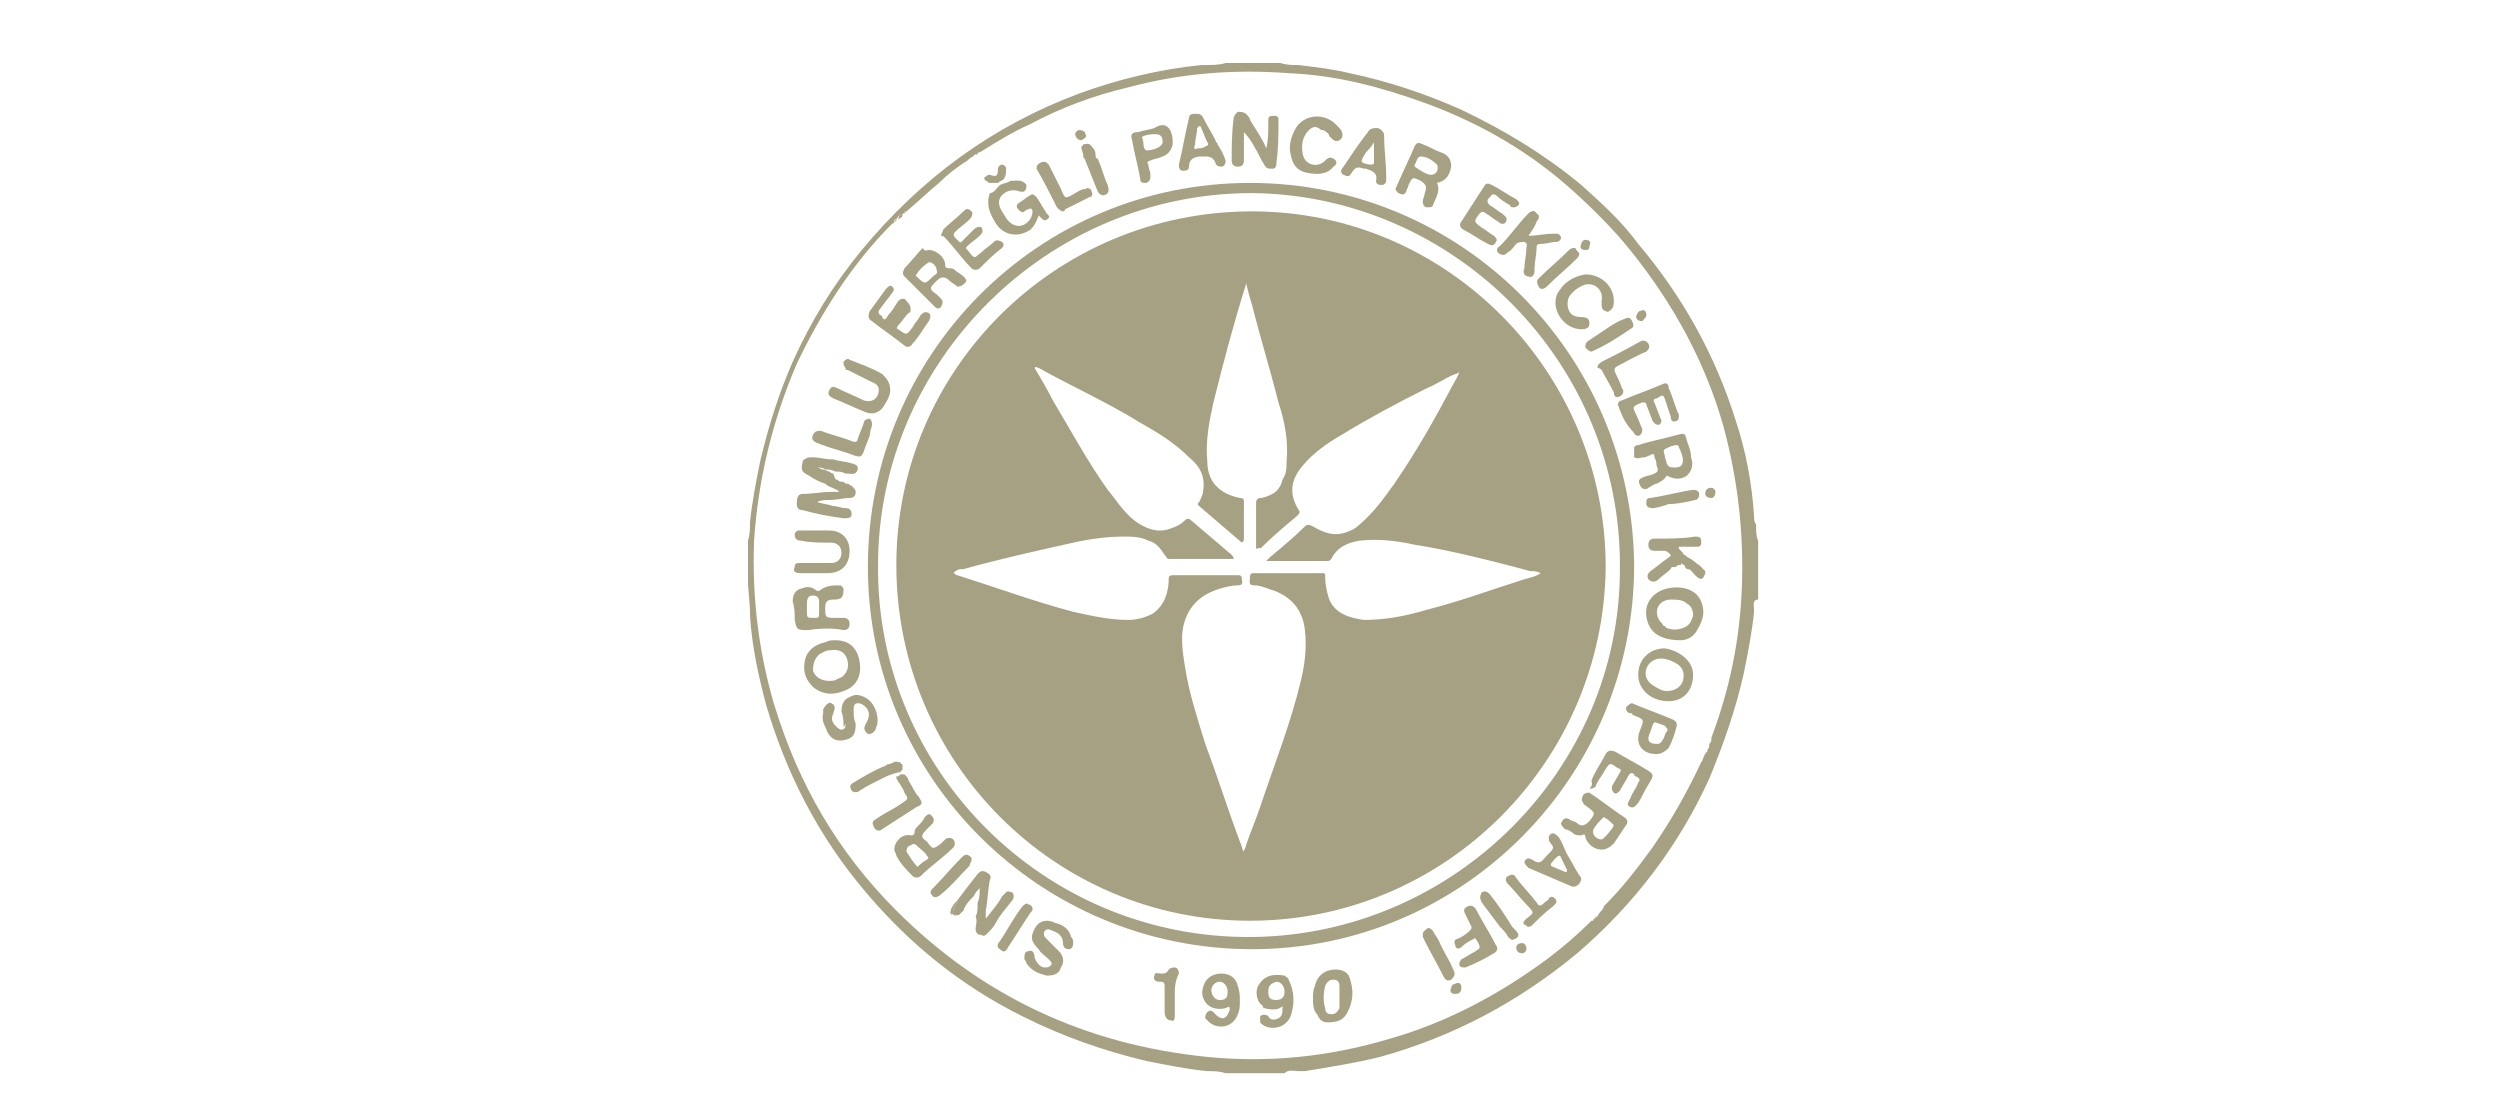 <?xml version="1.0" encoding="utf-8"?>
<!-- Generator: Adobe Illustrator 25.3.1, SVG Export Plug-In . SVG Version: 6.00 Build 0)  -->
<svg version="1.1" id="Layer_1" xmlns="http://www.w3.org/2000/svg" xmlns:xlink="http://www.w3.org/1999/xlink" x="0px" y="0px"
	 viewBox="0 0 123 55" style="enable-background:new 0 0 123 55;" xml:space="preserve">
<style type="text/css">
	.st0{fill:#A6A182;}
</style>
<g>
	<path class="st0" d="M86.3,30.1c-0.1,1-0.3,2-0.5,3c-0.4,1.8-1,3.5-1.7,5.2c-1.5,3.3-3.7,6.2-6.5,8.6c-2.9,2.4-6.1,4.1-9.7,5.1
		c-1.2,0.3-2.5,0.5-3.7,0.7c-0.1,0-0.2,0-0.3,0c-0.2,0-0.5-0.1-0.7,0.1c-1,0-1.9,0-2.9,0c-0.3-0.1-0.6-0.1-0.9-0.1
		c-1-0.1-2-0.3-3-0.5c-2.1-0.5-4.1-1.2-6.1-2.2c-3-1.5-5.5-3.5-7.7-6.1c-2.3-2.7-3.9-5.8-4.9-9.2c-0.4-1.5-0.7-2.9-0.8-4.4v-0.1
		c0-0.6-0.1-1.1-0.1-1.7s0-1.3,0-1.9c0.1-0.3,0.1-0.6,0.1-0.9c0.1-1,0.3-2,0.5-3c0.4-1.7,0.9-3.3,1.6-4.9c0.9-2,2-3.8,3.4-5.5
		c2.9-3.5,6.4-6.1,10.7-7.7c1.9-0.7,4-1.2,6-1.4c0.1,0,0.2,0,0.2,0c0.3,0,0.7,0,1-0.1c0.9,0,1.8,0,2.7,0c0.3,0.1,0.6,0.1,0.9,0.1
		c0.8,0.1,1.7,0.2,2.5,0.4c1.9,0.4,3.7,1,5.5,1.8c2.1,1,4.1,2.2,5.9,3.7c1,0.9,2,1.8,2.8,2.9c2.2,2.6,3.8,5.5,4.8,8.7
		c0.5,1.5,0.8,3.1,0.9,4.7c0,0.1,0,0.3,0.1,0.4c0,0.3,0,0.6,0.1,0.8c0,1,0,1.9,0,2.9C86.2,29.5,86.3,29.8,86.3,30.1z M44.1,10.8
		c-0.1,0-0.1,0-0.1,0.1c0,0,0,0.1-0.1,0.1c-2,2-3.5,4.4-4.7,6.9c-1.2,2.8-1.9,5.7-2.1,8.7c-0.1,2.7,0.2,5.4,1,8.1
		c1.2,3.9,3.1,7.2,6,10.1c4.2,4.2,9.3,6.6,15.3,7.2c3,0.3,6,0,9-0.9c2.8-0.8,5.4-2.2,7.7-3.9c0.8-0.6,1.5-1.2,2.2-1.9
		c0.1,0,0.1,0,0.1-0.1l0,0c0.1,0,0.1,0,0.1-0.1l0,0c0.1,0,0.2,0,0.2-0.2c0.1-0.1,0.2-0.2,0.2-0.3c0.9-0.9,1.6-1.8,2.4-2.9
		c0.9-1.3,1.7-2.7,2.4-4.2c0.1-0.1,0.1-0.3,0.2-0.4l0,0c0,0,0-0.1,0.1-0.1c0,0,0,0,0-0.1c0.1-0.1,0.1-0.2,0.1-0.3l0,0
		c0.1-0.1,0.1-0.2,0.1-0.2v-0.1c0.9-2.4,1.4-4.8,1.5-7.4c0.1-2.7-0.2-5.3-0.9-7.9c-0.9-3.2-2.5-6.1-4.6-8.7c-0.8-1-1.8-2-2.8-2.9
		c-2.1-1.9-4.5-3.3-7.2-4.3c-2.2-0.8-4.4-1.4-6.8-1.5c-2.7-0.2-5.3,0-7.9,0.7c-1.7,0.4-3.3,1-4.8,1.8C49.8,6.5,49,7,48.2,7.5
		c-0.1,0-0.1,0-0.1,0.1c0,0,0,0-0.1,0c0,0-0.1,0-0.1,0.1l0,0c-0.1,0-0.2,0.1-0.3,0.2c-0.5,0.3-1,0.7-1.4,1.1c-0.5,0.4-1,0.9-1.6,1.4
		c-0.1,0-0.1,0-0.1,0.1l0,0c-0.1,0-0.1,0-0.1,0.1l0,0C44.3,10.5,44.2,10.6,44.1,10.8L44.1,10.8C44.2,10.7,44.1,10.8,44.1,10.8
		L44.1,10.8z"/>
	<path class="st0" d="M78.6,45.1c0-0.1,0.1-0.2,0.2-0.2C78.8,45.1,78.7,45.1,78.6,45.1z"/>
	<path class="st0" d="M44.4,10.6c0,0.1-0.1,0.1-0.2,0.2C44.2,10.6,44.3,10.5,44.4,10.6z"/>
	<path class="st0" d="M44.6,10.4l-0.1,0.1C44.5,10.4,44.6,10.4,44.6,10.4z"/>
	<path class="st0" d="M44.5,10.5L44.5,10.5C44.4,10.5,44.5,10.5,44.5,10.5z"/>
	<path class="st0" d="M44.2,10.7C44.2,10.8,44.2,10.8,44.2,10.7C44.1,10.8,44.2,10.7,44.2,10.7z"/>
	<path class="st0" d="M78.5,45.2C78.5,45.2,78.5,45.1,78.5,45.2C78.6,45.2,78.6,45.2,78.5,45.2z"/>
	<path class="st0" d="M44.1,10.8c0,0.1,0,0.1-0.1,0.1C44,10.9,44.1,10.8,44.1,10.8z"/>
	<path class="st0" d="M78.4,45.3C78.4,45.3,78.5,45.2,78.4,45.3C78.5,45.3,78.4,45.3,78.4,45.3z"/>
	<path class="st0" d="M80.4,27.8c0,10.4-8.4,18.9-18.8,18.9s-18.9-8.4-18.9-18.8C42.7,17.4,51.1,9,61.5,9S80.3,17.4,80.4,27.8z
		 M43.2,27.8c-0.1,10.1,8.2,18.4,18.4,18.3C71.5,46,79.7,37.9,79.7,28c0.1-10.2-8.2-18.4-18.1-18.5C51.5,9.5,43.2,17.8,43.2,27.8z"
		/>
	<path class="st0" d="M41.2,23.6C41.2,23.7,41.2,23.7,41.2,23.6c0.1,0.1,0.1,0.1,0.2,0.1h0.1c0.1,0.1,0.1,0.1,0.2,0.1
		c0.1,0,0.1,0.1,0.2,0.1c0.1,0.1,0.2,0.2,0.2,0.3c0,0.2-0.1,0.3-0.3,0.3c-0.3,0-0.6,0.1-1,0.1c-0.2,0-0.4,0-0.6,0.1
		c0.3,0.1,0.5,0.1,0.8,0.2c0.2,0,0.4,0.1,0.6,0.1c0.2,0,0.3,0.1,0.3,0.3c0,0.2-0.2,0.2-0.4,0.2c-0.7-0.1-1.3-0.2-2-0.4
		c-0.2,0-0.3-0.1-0.3-0.3c0-0.4,0.1-0.5,0.3-0.5c0.5,0,0.9-0.1,1.4-0.1c0.1,0,0.2,0,0.4,0c-0.2-0.2-0.5-0.2-0.7-0.4
		c-0.3-0.1-0.5-0.2-0.8-0.4c-0.4-0.2-0.4-0.3-0.3-0.7c0,0,0-0.1,0.1-0.1c0.1-0.1,0.2-0.1,0.4-0.1c0.3,0,0.6,0.1,0.9,0.1H41
		c0.3,0.1,0.6,0.1,0.9,0.2c0.1,0,0.3,0.1,0.3,0.2l0,0v0.1l0,0c-0.1,0.3-0.3,0.2-0.5,0.2h-0.1c-0.2-0.1-0.3-0.1-0.5-0.1l0,0l0,0
		c-0.2-0.1-0.3-0.1-0.5-0.1C40.5,23,40.3,23,40.2,23c0.1,0,0.2,0.1,0.3,0.1s0.2,0.1,0.3,0.1l0,0c0,0,0.1,0.1,0.2,0.1l0,0
		C41.1,23.6,41.1,23.6,41.2,23.6z"/>
	<path class="st0" d="M62.3,7.3c0.1-0.4,0.1-0.8,0.1-1.2c0-0.1,0-0.2,0-0.2c0-0.2,0.1-0.2,0.3-0.2s0.2,0.1,0.2,0.2
		c0,0.7,0,1.4-0.1,2.1c0,0.1,0,0.3-0.2,0.3s-0.3,0-0.4-0.2c-0.2-0.3-0.3-0.6-0.5-0.9c-0.1-0.2-0.3-0.5-0.5-0.7c0,0.2,0,0.3,0,0.5
		c0,0.3,0,0.6,0,0.9c0,0.2-0.1,0.3-0.3,0.3s-0.3-0.1-0.3-0.3c0-0.7,0-1.4,0.1-2.1c0-0.1,0.1-0.2,0.2-0.3c0.1,0,0.3,0,0.4,0.1
		c0.1,0.1,0.2,0.2,0.2,0.3C61.8,6.4,62.1,6.8,62.3,7.3z"/>
	<path class="st0" d="M49.1,9.2l0.1-0.1C49.4,9,49.6,9,49.7,8.9l0,0c0.3,0,0.6-0.1,0.8,0.2c0,0.3-0.1,0.4-0.4,0.3
		c-0.3-0.1-0.6,0-0.8,0.2s-0.2,0.5,0,0.8s0.3,0.6,0.7,0.7c0.4,0.1,0.8-0.3,0.8-0.7c0-0.1-0.1-0.2-0.2-0.1c-0.1,0-0.2,0.1-0.2,0.1
		c-0.1,0.1-0.2,0-0.3-0.1s-0.1-0.2,0-0.3c0.2-0.1,0.4-0.3,0.6-0.4c0.1-0.1,0.2,0,0.3,0.1c0.2,0.3,0.3,0.5,0.5,0.8
		c0.1,0.1,0.2,0.2,0,0.3c-0.1,0.1-0.2,0-0.3-0.1c0,0,0,0-0.1-0.1c-0.1,0.3-0.2,0.5-0.4,0.7c-0.6,0.4-1.3,0.3-1.7-0.3
		c-0.3-0.5-0.5-0.9-0.3-1.5C48.9,9.5,49,9.3,49.1,9.2z"/>
	<path class="st0" d="M45.7,12.3c0.4,0,0.8,0.4,0.8,0.7c0,0.1,0,0.2,0.2,0.2c0.1,0,0.2,0,0.3,0.1s0.3,0.2,0.4,0.3
		c0.1,0.1,0.2,0.2,0.1,0.3c-0.1,0.1-0.2,0.2-0.4,0.2c-0.1-0.1-0.3-0.2-0.4-0.3c-0.2-0.2-0.4-0.2-0.6,0c-0.4,0.4-0.4,0.4,0,0.7
		c0.1,0.1,0.1,0.1,0.2,0.2c0.1,0.1,0.1,0.2,0,0.4c-0.1,0.1-0.2,0.1-0.3,0c-0.5-0.5-1-1-1.5-1.5c-0.1-0.1-0.1-0.2,0-0.4
		c0.3-0.3,0.6-0.7,0.9-1C45.5,12.4,45.6,12.3,45.7,12.3z M45.7,12.9C45.6,12.9,45.6,12.9,45.7,12.9c-0.3,0.2-0.5,0.4-0.6,0.6
		c-0.1,0.1,0,0.1,0,0.1c0.4,0.4,0.4,0.4,0.8,0c0.1-0.1,0.2-0.1,0.2-0.2C46.1,13.1,45.9,12.9,45.7,12.9z"/>
	<path class="st0" d="M70.7,9c0.2,0.4-0.1,0.8-0.2,1.1c0,0.1-0.2,0.1-0.3,0.1c-0.1,0-0.2-0.1-0.2-0.3c0-0.1,0.1-0.3,0.1-0.4
		c0.1-0.3,0.1-0.4-0.2-0.6c-0.4-0.2-0.4-0.2-0.6,0.2c0,0.1-0.1,0.2-0.1,0.3c-0.1,0.2-0.2,0.2-0.4,0.1c-0.1-0.1-0.2-0.2-0.1-0.3
		c0.3-0.7,0.6-1.3,0.9-2C69.7,7,69.8,7,70,7.1c0.3,0.1,0.6,0.3,0.9,0.4s0.5,0.3,0.5,0.7C71.3,8.7,71.1,8.9,70.7,9z M70.4,8.6
		c0.3,0,0.4-0.3,0.3-0.5c-0.2-0.2-0.5-0.4-0.8-0.4c-0.2,0-0.2,0.3-0.3,0.4l0,0c0,0.1,0,0.1,0,0.1C69.9,8.4,70.2,8.6,70.4,8.6z"/>
	<path class="st0" d="M44,41.8c0-0.4,0.4-0.8,0.8-0.7c0.1,0,0.2,0,0.2-0.2c0-0.1,0.1-0.2,0.2-0.3c0.1-0.1,0.2-0.2,0.3-0.4
		c0.1-0.1,0.2-0.2,0.3-0.1c0.1,0.1,0.2,0.2,0.1,0.4c-0.1,0.1-0.2,0.2-0.3,0.3c-0.3,0.3-0.3,0.4,0,0.6c0.3,0.4,0.3,0.4,0.7,0.1
		c0.1-0.1,0.1-0.1,0.2-0.2c0.1-0.1,0.3-0.1,0.4,0c0.1,0.1,0.1,0.3,0,0.4c-0.5,0.5-1.1,0.9-1.6,1.4c-0.1,0.1-0.3,0.1-0.4,0
		c-0.3-0.3-0.6-0.6-0.8-1C44.1,42,44,41.9,44,41.8z M44.6,41.9L44.6,41.9c0.2,0.3,0.3,0.5,0.5,0.7c0,0.1,0.1,0,0.1,0
		c0.1-0.1,0.2-0.2,0.4-0.3c0.1-0.1,0.1-0.1,0-0.2c-0.1-0.2-0.3-0.3-0.5-0.5c-0.1-0.1-0.2-0.1-0.3,0C44.7,41.6,44.6,41.7,44.6,41.9z"
		/>
	<path class="st0" d="M78.8,41.8c-0.4,0-0.7-0.3-0.8-0.6c0-0.1,0-0.2-0.2-0.1c-0.1,0-0.3,0-0.4-0.1s-0.3-0.2-0.4-0.2
		c-0.1-0.1-0.2-0.2-0.2-0.3c0.1-0.2,0.2-0.3,0.4-0.2c0.1,0.1,0.3,0.1,0.4,0.2c0.2,0.2,0.4,0.1,0.6-0.1c0.3-0.4,0.3-0.4-0.1-0.7
		c-0.1-0.1-0.2-0.1-0.2-0.2c-0.1-0.1-0.1-0.2,0-0.4C78,39,78.1,39,78.2,39c0.6,0.4,1.1,0.8,1.7,1.2c0.2,0.1,0.2,0.3,0.1,0.4
		c-0.2,0.3-0.4,0.6-0.6,0.9C79.2,41.7,79,41.8,78.8,41.8z M78.9,40.2L78.9,40.2c-0.2,0.2-0.4,0.4-0.5,0.6c-0.1,0.2,0.1,0.5,0.4,0.5
		c0.1,0,0.6-0.6,0.6-0.7l0,0C79.2,40.4,79.1,40.3,78.9,40.2z"/>
	<path class="st0" d="M41.1,31.5c0.7,0,1.1,0.4,1.2,1.1c0.1,0.7-0.2,1.2-0.8,1.4c-0.5,0.2-1,0.2-1.5-0.2c-0.4-0.4-0.5-0.8-0.4-1.3
		s0.5-0.8,1-0.9C40.8,31.5,40.9,31.5,41.1,31.5z M40.8,33.5c0.1,0,0.3,0,0.4-0.1c0.4-0.1,0.6-0.5,0.5-0.9s-0.4-0.6-0.9-0.5
		c-0.2,0-0.3,0.1-0.5,0.2C40.1,32.4,40,32.6,40,33C40.1,33.3,40.4,33.5,40.8,33.5z"/>
	<path class="st0" d="M39.8,31c-0.6,0-0.6,0-0.7-0.5c0-0.3,0-0.6-0.1-0.9c0-0.3,0.1-0.5,0.3-0.6c0.3-0.1,0.5-0.2,0.8,0
		c0.1,0.1,0.2,0.1,0.3,0c0.3-0.2,0.6-0.2,0.9-0.2c0.1,0,0.2,0.1,0.2,0.2s0,0.3-0.1,0.4s-0.3,0.1-0.4,0.1c-0.3,0-0.4,0.1-0.4,0.4
		c0,0.5,0,0.5,0.6,0.5c0.1,0,0.2,0,0.3,0c0.2,0,0.3,0.1,0.3,0.3c0,0.2-0.1,0.3-0.3,0.3C41,30.9,40.4,30.9,39.8,31z M40.3,30
		c0-0.1,0-0.2,0-0.4c0-0.2-0.1-0.3-0.3-0.3s-0.3,0.1-0.3,0.4c0,0.1,0,0.3,0,0.4c0,0.3,0,0.3,0.4,0.3C40.3,30.4,40.3,30.4,40.3,30z"
		/>
	<path class="st0" d="M47.1,44.3c0.3-0.4,0.6-0.8,1-1.3c0.1-0.1,0.2-0.2,0.4-0.1c0.2,0.1,0.3,0.2,0.2,0.4c-0.1,0.5-0.1,1-0.2,1.5
		c0,0.1,0,0.2,0,0.4c0.3-0.4,0.6-0.7,0.8-1.1c0.1-0.1,0.1-0.1,0.2-0.2c0.1-0.1,0.2,0,0.3,0c0.1,0.1,0.1,0.3,0,0.4
		c-0.3,0.4-0.6,0.7-0.8,1.1c-0.1,0.2-0.3,0.4-0.4,0.5c-0.1,0.1-0.2,0.2-0.3,0.1c-0.2,0-0.3-0.1-0.3-0.3s0.1-0.4,0-0.6
		c0.1-0.2,0.1-0.4,0.1-0.6v-0.1c0.1-0.2,0.1-0.4,0.1-0.7c-0.1,0.1-0.2,0.2-0.3,0.4c-0.2,0.2-0.4,0.4-0.5,0.7
		c-0.1,0.1-0.1,0.1-0.2,0.2c-0.1,0.1-0.2-0.1-0.4,0l0,0c0-0.1,0.1-0.1,0.1-0.2C46.9,44.6,47.1,44.5,47.1,44.3z"/>
	<path class="st0" d="M83.3,33.2c0,0.8-0.5,1.3-1.2,1.3c-0.9,0-1.5-0.6-1.5-1.3c0-0.8,0.6-1.3,1.3-1.3C82.6,32,83.3,32.5,83.3,33.2z
		 M82,34c0.4,0,0.7-0.2,0.8-0.5c0.1-0.4,0-0.7-0.4-0.9c-0.2-0.1-0.4-0.2-0.7-0.2c-0.3,0-0.6,0.2-0.7,0.5s0,0.6,0.3,0.8
		C81.6,33.9,81.8,34,82,34z"/>
	<path class="st0" d="M82.7,31.5c-0.9,0-1.4-0.3-1.6-0.8c-0.4-1,0.3-1.8,1.4-1.8c0.5,0,1,0.2,1.2,0.7s0.1,0.9-0.2,1.4
		C83.3,31.4,82.9,31.5,82.7,31.5z M81.7,30.6L81.7,30.6C81.7,30.7,81.7,30.7,81.7,30.6L81.7,30.6C81.7,30.7,81.7,30.7,81.7,30.6
		l0.1,0.1c0,0.1,0.1,0.1,0.1,0.1l0,0l0.1,0.1c0.3,0.1,0.5,0.1,0.8,0s0.4-0.3,0.5-0.6c0-0.3-0.1-0.5-0.3-0.6
		c-0.2-0.2-0.5-0.2-0.8-0.2C81.6,29.5,81.3,30.1,81.7,30.6C81.6,30.6,81.6,30.6,81.7,30.6z"/>
	<path class="st0" d="M80.4,22L80.4,22c0.1-0.1,0.1-0.1,0.2-0.1c0.6-0.2,1.2-0.3,1.9-0.5c0.4-0.1,0.4-0.1,0.5,0.3
		c0.1,0.3,0.2,0.5,0.2,0.8c0.1,0.3,0.1,0.6-0.2,0.9c-0.3,0.2-0.6,0.2-1,0c-0.1,0.2-0.3,0.3-0.5,0.4c-0.1,0-0.2,0.1-0.4,0.2
		c-0.1,0.1-0.3,0.1-0.4-0.1s-0.1-0.3,0.1-0.4s0.4-0.1,0.6-0.2s0.2-0.2,0.1-0.4l0,0c0-0.1,0-0.2-0.1-0.4l0,0c0-0.2-0.1-0.2-0.2-0.1
		l0,0l0,0c-0.1,0-0.2,0.1-0.3,0.1c-0.2,0-0.3,0.1-0.5,0l0,0C80.4,22.3,80.4,22.1,80.4,22z M82.8,22.6c0-0.1-0.1-0.4-0.2-0.6
		c0,0,0-0.1-0.1-0.1c-0.2,0-0.4,0.1-0.6,0.2c-0.1,0.1,0,0.2,0,0.3c0,0.1,0.1,0.3,0.1,0.4c0.1,0.2,0.2,0.2,0.4,0.2
		C82.7,23,82.8,22.9,82.8,22.6z"/>
	<path class="st0" d="M51.5,48c-0.4-0.1-0.7-0.2-1-0.6c0-0.1-0.1-0.2-0.1-0.2c0-0.2,0-0.4,0.2-0.4c0.2-0.1,0.3,0.1,0.3,0.3
		c0.1,0.3,0.3,0.5,0.5,0.5c0.1,0,0.2,0,0.3-0.1s0-0.2-0.1-0.3c-0.2-0.2-0.4-0.3-0.5-0.5c-0.4-0.4-0.4-0.6-0.2-1s0.6-0.5,1-0.3
		c0.4,0.1,0.7,0.3,0.8,0.7c0.1,0.1,0.1,0.2,0.1,0.3c0,0.2-0.1,0.3-0.2,0.3c-0.2,0-0.3-0.1-0.3-0.3c0-0.3-0.2-0.5-0.5-0.6
		c-0.2-0.1-0.3-0.1-0.4,0c-0.1,0.2,0,0.3,0.1,0.4c0.2,0.2,0.4,0.4,0.6,0.6c0.2,0.2,0.3,0.5,0.1,0.8C52.1,47.9,51.9,48,51.5,48z"/>
	<path class="st0" d="M41.5,35.7c0-0.2,0-0.4-0.1-0.7c0-0.3,0.1-0.6,0.4-0.7c0.3-0.2,0.6-0.1,0.9,0.1c0.4,0.3,0.6,1,0.4,1.4
		c0,0.1-0.1,0.2-0.1,0.2c-0.1,0.1-0.3,0.2-0.4,0c-0.1-0.1-0.1-0.2,0-0.4c0.2-0.3,0.2-0.6,0-0.8c-0.1-0.1-0.2-0.2-0.4-0.2
		S42,34.8,42,34.9c0,0.3,0,0.5,0.1,0.7c0,0.5-0.1,0.7-0.5,0.8s-0.7,0-0.9-0.4c-0.1-0.3-0.3-0.5-0.2-0.9c0-0.1,0-0.1,0-0.2
		c0.1-0.2,0.3-0.4,0.4-0.3c0.2,0.1,0.2,0.2,0.1,0.5c-0.1,0.2-0.1,0.4,0.1,0.6c0.1,0.1,0.2,0.2,0.3,0.2c0.2,0,0.2-0.2,0.2-0.3
		C41.5,35.8,41.5,35.8,41.5,35.7z"/>
	<path class="st0" d="M46.3,11.6c0-0.1,0.1-0.2,0.1-0.3c0.3-0.3,0.7-0.6,1-0.9c0.1-0.1,0.2-0.2,0.4,0c0.1,0.1,0,0.3-0.1,0.4
		c-0.2,0.2-0.5,0.4-0.7,0.6c-0.1,0.1-0.1,0.2,0,0.3c0.3,0.3,0.2,0.3,0.5,0c0.1-0.1,0.3-0.3,0.4-0.4c0.1-0.1,0.3-0.2,0.4-0.1
		c0.1,0.2,0,0.3-0.1,0.4c-0.2,0.2-0.4,0.3-0.6,0.5c-0.1,0.1-0.1,0.1,0,0.2c0.4,0.5,0.3,0.4,0.7,0.1c0.2-0.2,0.4-0.3,0.6-0.5
		c0.1-0.1,0.2-0.1,0.4,0c0.1,0.1,0.1,0.2,0,0.3c-0.4,0.3-0.7,0.6-1.1,1c-0.1,0.1-0.3,0.1-0.4,0c-0.5-0.5-0.9-1.1-1.4-1.6
		C46.4,11.7,46.4,11.6,46.3,11.6z"/>
	<path class="st0" d="M74.5,10.2c-0.1,0-0.2,0-0.2-0.1c-0.2-0.1-0.5-0.3-0.7-0.5c-0.2-0.1-0.2,0-0.3,0.1c-0.1,0.1-0.2,0.2,0,0.4
		c0.2,0.1,0.4,0.3,0.6,0.4c0.1,0.1,0.3,0.2,0.2,0.4c-0.1,0.2-0.3,0.1-0.4,0c-0.2-0.1-0.4-0.3-0.6-0.4c-0.1-0.1-0.2-0.1-0.3,0
		c-0.3,0.4-0.3,0.4,0.1,0.7c0.2,0.1,0.4,0.3,0.6,0.4c0.1,0.1,0.2,0.2,0.1,0.3c-0.1,0.2-0.2,0.2-0.4,0.1c-0.4-0.2-0.8-0.5-1.2-0.7
		c-0.2-0.1-0.2-0.3-0.1-0.4c0.4-0.6,0.7-1.1,1.1-1.7C73.1,9,73.2,9,73.4,9.1c0.4,0.2,0.8,0.5,1.2,0.7c0.1,0.1,0.2,0.2,0.1,0.3
		C74.7,10.1,74.6,10.2,74.5,10.2z"/>
	<path class="st0" d="M78.3,38.4L78.3,38.4c0.2-0.5,0.5-0.9,0.7-1.3c0.1-0.2,0.3-0.2,0.5-0.1c0.5,0.3,0.9,0.5,1.4,0.8
		s0.5,0.3,0.2,0.8c-0.2,0.3-0.3,0.6-0.5,0.9c-0.1,0.1-0.2,0.3-0.4,0.2c-0.2-0.1-0.1-0.2,0-0.4c0.1-0.3,0.3-0.5,0.4-0.8
		c0.1-0.1,0.1-0.2-0.1-0.3c-0.1,0-0.1-0.1-0.1-0.1c-0.1-0.1-0.2-0.1-0.3,0.1c-0.1,0.2-0.3,0.5-0.4,0.7c-0.1,0.1-0.2,0.2-0.3,0.1
		c-0.1-0.1-0.1-0.2-0.1-0.3c0.1-0.2,0.3-0.5,0.4-0.7c0.1-0.1,0-0.2-0.1-0.2c-0.4-0.3-0.4-0.3-0.7,0.2c-0.1,0.2-0.3,0.4-0.4,0.7
		c-0.1,0.1-0.2,0.1-0.3,0.1C78.4,38.6,78.3,38.5,78.3,38.4z"/>
	<path class="st0" d="M44.8,15.2c0,0.1,0,0.2-0.1,0.2c-0.2,0.2-0.3,0.4-0.5,0.6c-0.1,0.1-0.1,0.2,0,0.2c0.4,0.3,0.4,0.3,0.7-0.1
		c0.1-0.2,0.3-0.4,0.4-0.6c0.1-0.1,0.2-0.2,0.4-0.1c0.1,0.1,0.1,0.2,0,0.4c-0.3,0.4-0.5,0.8-0.8,1.1c-0.1,0.2-0.3,0.2-0.4,0.1
		c-0.5-0.4-1.1-0.8-1.6-1.2c-0.2-0.1-0.2-0.3-0.1-0.5c0.3-0.4,0.5-0.7,0.8-1.1c0.1-0.1,0.2-0.2,0.3-0.1c0.1,0.1,0.1,0.2,0,0.3
		c-0.2,0.3-0.4,0.5-0.6,0.8c-0.1,0.1-0.1,0.2,0,0.3c0,0,0.1,0,0.1,0.1c0.1,0.2,0.2,0.1,0.3-0.1c0.2-0.2,0.3-0.4,0.5-0.7
		c0.1-0.1,0.2-0.1,0.3-0.1C44.8,15,44.8,15.1,44.8,15.2z"/>
	<path class="st0" d="M79.6,19.9c0-0.1,0.1-0.2,0.2-0.2c0.7-0.3,1.3-0.5,2-0.8c0.2-0.1,0.3,0,0.3,0.2c0.2,0.4,0.3,0.9,0.5,1.3
		c0,0.1,0,0.3-0.1,0.3c-0.2,0.1-0.3,0-0.3-0.2c-0.1-0.3-0.2-0.6-0.3-0.9c-0.1-0.3-0.3,0-0.4,0s-0.2,0.1-0.1,0.2
		c0.1,0.3,0.2,0.5,0.3,0.8c0.1,0.1,0,0.3-0.1,0.3c-0.2,0-0.2-0.1-0.3-0.2c-0.1-0.3-0.2-0.5-0.3-0.8c0-0.1-0.1-0.1-0.2-0.1
		c-0.5,0.2-0.5,0.2-0.3,0.6c0.1,0.2,0.2,0.5,0.3,0.7c0,0.1,0,0.2-0.1,0.3c-0.1,0.1-0.3,0-0.3-0.1C80,20.9,79.8,20.5,79.6,19.9
		C79.6,20,79.6,19.9,79.6,19.9z"/>
	<path class="st0" d="M75.2,11.6c0.4,0,0.8-0.1,1.2-0.1c0.1,0,0.2,0,0.2,0c0.1,0,0.2,0.1,0.2,0.2c0,0.1-0.1,0.2-0.2,0.2
		c-0.3,0-0.5,0.1-0.8,0.1c-0.2,0-0.2,0.1-0.2,0.2c0,0.3-0.1,0.7-0.1,1v0.1c0,0.2-0.1,0.4-0.3,0.3c-0.2,0-0.3-0.2-0.2-0.4
		c0-0.3,0.1-0.7,0.1-1c0-0.1,0.1-0.2-0.1-0.3c-0.1,0-0.3,0-0.4,0.1s-0.2,0.3-0.4,0.4c-0.1,0.1-0.2,0.2-0.4,0.1
		c-0.2-0.1-0.2-0.3,0-0.4c0.5-0.5,0.9-1.1,1.4-1.6c0.1-0.1,0.3-0.2,0.4,0c0.2,0.1,0.1,0.3,0,0.4C75.5,11.2,75.4,11.3,75.2,11.6
		C75.2,11.5,75.2,11.6,75.2,11.6z"/>
	<path class="st0" d="M39.9,26.1c0.4,0,0.6,0,0.9,0c0.6,0,1,0.4,1,1c0,0.7-0.4,1.1-1.1,1.1c-0.4,0-0.9,0-1.3,0
		c-0.3,0-0.4-0.1-0.3-0.3c0-0.2,0.1-0.2,0.3-0.2c0.4,0,0.7,0,1.1,0c0.1,0,0.3,0,0.4,0c0.3,0,0.5-0.2,0.5-0.5s-0.2-0.5-0.5-0.5
		c-0.5,0-1,0-1.5-0.1c-0.2,0-0.3-0.1-0.3-0.3c0-0.1,0.1-0.2,0.2-0.2C39.5,26.1,39.7,26.1,39.9,26.1z"/>
	<path class="st0" d="M43.8,19.2c0,0.3-0.2,0.6-0.4,0.9c-0.3,0.3-0.6,0.3-1,0.1c-0.5-0.2-0.9-0.4-1.4-0.6c-0.2-0.1-0.3-0.2-0.2-0.4
		c0.1-0.2,0.2-0.2,0.4-0.1c0.4,0.2,0.9,0.4,1.3,0.6c0.3,0.1,0.6,0,0.7-0.3c0.1-0.3,0-0.5-0.3-0.6c-0.4-0.2-0.8-0.4-1.2-0.6
		c-0.1,0-0.1,0-0.1-0.1c-0.1-0.1-0.1-0.2-0.1-0.3c0.1-0.1,0.2-0.2,0.3-0.1c0.5,0.2,1.1,0.4,1.6,0.7C43.6,18.6,43.8,18.8,43.8,19.2z"
		/>
	<path class="st0" d="M83.6,27.8L83.6,27.8c0.1,0.1,0.2,0.2,0.3,0.3l0,0l0,0l0,0v0.1c-0.1,0.3-0.2,0.4-0.5,0.1
		C83.2,28.1,83.2,28,83,28c0,0,0,0-0.1-0.1c0-0.1,0-0.1-0.1-0.1l0,0c0-0.1-0.1-0.1-0.1,0c0,0,0,0-0.1,0s-0.1,0.1-0.2,0.1
		c0,0,0,0-0.1,0l0,0c0,0-0.1,0-0.1,0.1c-0.2,0.2-0.4,0.3-0.6,0.5c-0.1,0.1-0.3,0.2-0.5,0c-0.1-0.2,0-0.3,0.1-0.4
		c0.3-0.2,0.5-0.4,0.8-0.6c0.1-0.1,0.2-0.1,0.2-0.2c-0.1-0.1-0.2-0.2-0.3-0.2c-0.2,0-0.4,0-0.5,0c-0.2,0-0.3-0.1-0.3-0.3
		c0-0.2,0.1-0.3,0.3-0.3c0.7,0,1.4,0,2-0.1c0.1,0,0.3,0,0.3,0.2s0,0.3-0.2,0.3c-0.3,0-0.6,0-0.9,0c0,0,0,0,0,0.1l0.1,0.1l0.1,0.1
		c0,0.1,0.1,0.1,0.1,0.1l0,0c0,0,0,0,0.1,0.1l0,0C83.4,27.6,83.4,27.7,83.6,27.8z"/>
	<path class="st0" d="M79.4,14.8c0,0.1,0,0.3-0.1,0.4c-0.1,0.1-0.2,0.2-0.3,0.1c-0.1,0-0.2-0.1-0.2-0.3c0-0.1,0-0.1,0-0.2
		c0.1-0.5-0.3-0.9-0.8-0.8c-0.3,0.1-0.6,0.3-0.8,0.6c-0.1,0.2-0.1,0.5,0,0.7s0.3,0.3,0.6,0.3c0.3,0,0.4,0.1,0.4,0.3
		s-0.1,0.3-0.4,0.3c-0.8,0-1.5-0.9-1.2-1.7c0.3-0.6,0.8-0.9,1.4-1C78.8,13.5,79.4,14.1,79.4,14.8z"/>
	<path class="st0" d="M64.4,6.4c-0.3,0.3-0.4,0.7-0.3,1.2s0.7,0.7,1.1,0.3c0.1-0.1,0.2-0.2,0.4-0.1c0.2,0.1,0.2,0.3,0,0.4
		c-0.3,0.4-0.8,0.4-1.3,0.3c-0.5-0.1-0.7-0.4-0.8-0.9c-0.1-0.4,0-0.8,0.2-1.2c0.4-0.8,1.5-0.9,2.1-0.2c0,0,0,0,0.1,0.1
		c0.2,0.2,0.2,0.5,0,0.6s-0.3,0-0.5-0.2c0-0.1-0.1-0.2-0.3-0.3l0,0c0,0,0,0-0.1,0l0,0C64.8,6.2,64.6,6.2,64.4,6.4z"/>
	<path class="st0" d="M77.8,43.2c0,0.3-0.3,0.5-0.5,0.4c-0.7-0.3-1.4-0.6-2.1-0.9c-0.1-0.1-0.2-0.2-0.2-0.3c0.1-0.2,0.2-0.2,0.4-0.1
		c0.4,0.3,0.5,0,0.7-0.2l0.1-0.1c0.2-0.2,0.3-0.3,0.1-0.5c-0.1-0.1-0.1-0.2-0.1-0.3s0.1-0.2,0.2-0.2s0.2,0.1,0.3,0.2
		c0.2,0.3,0.3,0.7,0.5,1S77.5,42.8,77.8,43.2C77.8,43,77.8,43.1,77.8,43.2z M76.7,42.1L76.7,42.1c-0.2,0.1-0.3,0.3-0.4,0.4v0.1
		c0.2,0.1,0.5,0.2,0.7,0.3c0.1,0,0.1,0,0.1-0.1c-0.1-0.2-0.2-0.4-0.3-0.6C76.8,42.2,76.8,42.1,76.7,42.1z"/>
	<path class="st0" d="M68.2,8.7c0,0,0,0.1,0,0.2c0,0.1-0.1,0.2-0.2,0.2s-0.3,0-0.3-0.2l0,0c0.1-0.4-0.2-0.5-0.5-0.6h-0.1
		c-0.3-0.1-0.4-0.1-0.6,0.2c-0.1,0.2-0.2,0.2-0.4,0.1c-0.2-0.1-0.1-0.3,0-0.4c0.4-0.6,0.8-1.2,1.2-1.7c0.1-0.2,0.3-0.2,0.5-0.2
		c0.2,0.1,0.3,0.2,0.3,0.4C68.1,7.4,68.2,8,68.2,8.7z M67.6,7c-0.1,0.2-0.3,0.4-0.4,0.5C66.9,8,66.9,8,67.4,8.1c0.1,0,0.2,0,0.2-0.1
		C67.6,7.6,67.6,7.3,67.6,7z"/>
	<path class="st0" d="M60.3,7.9c0,0.2-0.1,0.3-0.2,0.3c-0.2,0-0.3-0.1-0.3-0.2c-0.1-0.2-0.2-0.3-0.5-0.3c-0.1,0-0.1,0-0.2,0
		c-0.3,0-0.6,0.1-0.6,0.5c0,0.2-0.2,0.2-0.3,0.2C58,8.4,58,8.2,58,8.1c0.2-0.8,0.3-1.5,0.5-2.3c0-0.2,0.2-0.2,0.3-0.2
		c0.2,0,0.3,0,0.4,0.2c0.2,0.4,0.4,0.7,0.6,1.1c0,0.1,0.1,0.1,0.1,0.2C60.1,7.4,60.2,7.6,60.3,7.9z M58.9,7.3c0.1,0,0.3,0,0.4-0.1
		c0.1,0,0.2-0.1,0.1-0.2c-0.1-0.2-0.2-0.5-0.3-0.7c0,0,0-0.1-0.1-0.1l-0.1,0.1c0,0.3-0.1,0.5-0.1,0.8C58.7,7.3,58.8,7.4,58.9,7.3z"
		/>
	<path class="st0" d="M81.5,37.1c-0.7,0-1.1-0.5-0.8-1.2c0.2-0.5,0.2-0.5-0.3-0.7c0,0-0.1,0-0.1-0.1c-0.3,0-0.3-0.2-0.3-0.3
		c0.1-0.1,0.2-0.2,0.3-0.2c0.7,0.3,1.3,0.5,2,0.8c0.2,0.1,0.2,0.2,0.2,0.3c-0.1,0.4-0.2,0.7-0.4,1.1C81.9,37,81.7,37.1,81.5,37.1z
		 M81.5,36.6c0.1,0,0.2,0,0.3-0.2c0.1-0.1,0.1-0.3,0.2-0.4c0.1-0.1,0-0.2-0.1-0.3c-0.6-0.2-0.5-0.3-0.7,0.3
		C81,36.4,81.1,36.6,81.5,36.6z"/>
	<path class="st0" d="M57.7,7c0,0.3-0.2,0.6-0.5,0.7c-0.2,0.1-0.4,0.1-0.6,0.2c-0.1,0-0.2,0.1-0.1,0.2c0,0.2,0.1,0.3,0.1,0.5
		s0,0.3-0.2,0.4c-0.2,0-0.3,0-0.3-0.2c-0.1-0.6-0.3-1.3-0.4-1.9c-0.1-0.3,0-0.4,0.3-0.4c0.3-0.1,0.5-0.1,0.8-0.2
		C57.4,5.9,57.7,6.4,57.7,7z M57.2,7c0-0.3-0.1-0.4-0.4-0.4c-0.3,0-0.7,0.1-0.6,0.2c0.1,0.2,0,0.5,0.2,0.6C56.8,7.4,57.2,7.2,57.2,7
		z"/>
	<path class="st0" d="M61,49.2c0,0.3,0,0.5-0.1,0.7c-0.2,0.6-0.9,0.8-1.4,0.4c-0.1-0.1-0.1-0.1-0.2-0.2c0-0.1,0-0.2,0.1-0.3
		s0.2-0.1,0.3,0l0.1,0.1c0.1,0.1,0.2,0.2,0.4,0.2c0.2-0.1,0.2-0.2,0.3-0.4c0-0.2,0-0.2-0.2-0.1c-0.4,0.1-0.8,0-1-0.3s-0.2-0.6,0-1
		c0.2-0.3,0.5-0.4,0.8-0.4c0.4,0,0.7,0.2,0.8,0.6C61,48.8,61,49,61,49.2z M60.4,48.8c0-0.3-0.2-0.5-0.4-0.5s-0.4,0.2-0.4,0.4
		c0,0.3,0.2,0.5,0.4,0.5C60.3,49.2,60.4,49.1,60.4,48.8z"/>
	<path class="st0" d="M62.2,49.6L62.2,49.6C62.1,49.6,62.1,49.5,62.2,49.6L62.2,49.6c-0.1-0.1-0.1-0.2-0.2-0.2l0,0
		c0-0.1-0.1-0.1-0.1-0.2l0,0c-0.1-0.2-0.1-0.5,0-0.7l0,0c0.3-0.5,0.7-0.6,1.3-0.5l0,0c0.1,0.1,0.2,0.1,0.2,0.2
		c0.3,0.6,0.3,1.2,0.1,1.8c-0.3,0.7-1.2,0.7-1.5,0.3c0-0.1,0-0.2,0-0.3l0,0c0.1-0.1,0.3-0.1,0.4,0c0.1,0.2,0.3,0.2,0.5,0.1
		c0.2-0.1,0.2-0.3,0.2-0.6C62.9,49.7,62.6,49.7,62.2,49.6C62.3,49.6,62.3,49.6,62.2,49.6C62.3,49.6,62.3,49.6,62.2,49.6z M62.4,48.8
		c0,0.3,0.1,0.4,0.4,0.4c0.3,0,0.4-0.2,0.4-0.4c0-0.3-0.2-0.5-0.4-0.5C62.5,48.4,62.4,48.5,62.4,48.8z"/>
	<path class="st0" d="M64.6,49.1c0-0.2,0-0.4,0.1-0.6c0.1-0.5,0.5-0.8,1-0.8c0.3,0,0.6,0.1,0.7,0.4c0.2,0.6,0.2,1.1-0.1,1.7
		c-0.2,0.4-0.5,0.5-1,0.5c-0.3,0-0.4-0.2-0.5-0.4C64.6,49.7,64.6,49.4,64.6,49.1z M65.9,49c0-0.2,0-0.4,0-0.5c0-0.2-0.1-0.3-0.3-0.3
		c-0.2,0-0.3,0.1-0.4,0.3c-0.1,0.4-0.1,0.8,0,1.1c0,0.2,0.1,0.3,0.3,0.3c0.2,0,0.3-0.1,0.4-0.3C65.9,49.4,65.9,49.1,65.9,49z"/>
	<path class="st0" d="M72.1,47.6c-0.2,0-0.2,0-0.3-0.1c0-0.1,0-0.2,0.1-0.3c0.2-0.1,0.5-0.3,0.7-0.4c0.1-0.1,0.2-0.1,0.2-0.2
		c0-0.1-0.1-0.3-0.2-0.4c0-0.1-0.1,0-0.1,0c-0.2,0.1-0.4,0.2-0.6,0.4c-0.1,0.1-0.3,0.1-0.3-0.1c-0.1-0.2,0-0.3,0.1-0.3
		c0.2-0.1,0.4-0.2,0.6-0.4c0.1-0.1,0.1-0.1,0.1-0.2c-0.1-0.2-0.2-0.4-0.3-0.6c-0.1-0.2-0.1-0.3,0.1-0.4c0.2-0.1,0.3,0,0.4,0.1
		c0.3,0.6,0.7,1.2,1,1.8c0.1,0.1,0.1,0.3-0.1,0.4C73,47.2,72.6,47.4,72.1,47.6C72.2,47.6,72.1,47.6,72.1,47.6z"/>
	<path class="st0" d="M75.2,45.6c-0.1,0-0.1-0.1-0.2-0.1c-0.1-0.1,0-0.2,0-0.2l0.1-0.1c0.1-0.1,0.3-0.2,0.3-0.3s-0.2-0.3-0.3-0.4
		c-0.3-0.3-0.6-0.7-0.9-1c-0.1-0.1-0.2-0.3,0-0.4c0.2-0.1,0.3-0.1,0.4,0.1c0.3,0.4,0.7,0.8,1,1.2c0.1,0.2,0.2,0.2,0.4,0
		c0.1-0.1,0.2-0.1,0.2-0.2c0.1-0.1,0.2-0.1,0.3,0c0.1,0.1,0.1,0.2,0,0.3l-0.1,0.1c-0.4,0.3-0.7,0.6-1.1,1
		C75.4,45.5,75.3,45.6,75.2,45.6z"/>
	<path class="st0" d="M52.3,10.4c-0.1,0-0.2-0.1-0.3-0.2c-0.3-0.6-0.6-1.2-1-1.9c0-0.1,0-0.2,0.2-0.3c0.2-0.1,0.3,0,0.4,0.1
		c0.2,0.4,0.4,0.8,0.6,1.2c0.2,0.5,0.2,0.5,0.7,0.2c0.2-0.1,0.3-0.2,0.5-0.2c0.1-0.1,0.3,0,0.3,0.1c0.1,0.2,0,0.3-0.1,0.3
		c-0.4,0.2-0.8,0.4-1.2,0.6C52.4,10.4,52.3,10.4,52.3,10.4z"/>
	<path class="st0" d="M42.9,20.9c0,0.1-0.1,0.3-0.1,0.5c-0.1,0.3-0.2,0.5-0.3,0.8s-0.2,0.3-0.5,0.2c-0.5-0.2-1-0.3-1.5-0.5
		c-0.1,0-0.2-0.1-0.3-0.1c-0.2-0.1-0.3-0.2-0.2-0.4c0.1-0.2,0.2-0.2,0.4-0.2c0.5,0.2,1,0.3,1.5,0.5c0.2,0.1,0.3,0,0.3-0.1
		c0.1-0.3,0.2-0.5,0.3-0.8c0-0.1,0.1-0.2,0.3-0.2C42.9,20.7,42.9,20.8,42.9,20.9z"/>
	<path class="st0" d="M78.6,18.1c0-0.2,0.1-0.2,0.2-0.3c0.6-0.3,1.2-0.6,1.9-1c0.2-0.1,0.3,0,0.4,0.1c0.1,0.2,0,0.3-0.1,0.4
		c-0.5,0.2-1,0.5-1.4,0.7c-0.2,0.1-0.2,0.2-0.1,0.4c0.1,0.2,0.2,0.4,0.3,0.7c0.1,0.1,0.1,0.3-0.1,0.4s-0.3,0-0.3-0.2
		c-0.2-0.4-0.4-0.7-0.6-1.1C78.7,18.1,78.6,18.1,78.6,18.1z"/>
	<path class="st0" d="M44.3,38.1L44.3,38.1c0.1,0,0.1,0,0.2,0l0,0c0.1,0.1,0.2,0.2,0.2,0.3c0.2,0.3,0.3,0.6,0.5,0.8
		c0.2,0.3,0.2,0.4-0.1,0.5c-0.6,0.4-1.1,0.7-1.7,1.1c-0.1,0.1-0.3,0.1-0.4-0.1c-0.1-0.2-0.1-0.3,0.1-0.4c0.4-0.3,0.9-0.5,1.3-0.8
		c0.3-0.2,0.3-0.2,0.1-0.5c-0.1-0.3-0.3-0.5-0.4-0.7v-0.1C44.2,38.2,44.2,38.2,44.3,38.1z"/>
	<path class="st0" d="M57.8,49c0,0.3,0,0.6,0,0.9c0,0.2,0,0.4-0.2,0.3c-0.2,0-0.3-0.2-0.3-0.4c0-0.4,0-0.8,0-1.2
		c0-0.2,0-0.3-0.2-0.3H57c-0.1,0-0.3-0.1-0.2-0.3c0-0.2,0.2-0.1,0.3-0.1c0.2,0,0.3,0,0.4-0.2c0.1-0.1,0.2-0.1,0.3-0.1
		s0.2,0.1,0.2,0.3C57.8,48.3,57.8,48.6,57.8,49L57.8,49z"/>
	<path class="st0" d="M47.8,42.3c0,0.1-0.1,0.2-0.1,0.3c-0.5,0.5-0.9,1-1.4,1.4c-0.1,0.1-0.3,0.2-0.4,0.1c-0.2-0.2-0.1-0.3,0-0.4
		c0.5-0.5,0.9-1,1.4-1.5c0.2-0.2,0.3-0.2,0.5,0C47.8,42.3,47.8,42.3,47.8,42.3z"/>
	<path class="st0" d="M77.7,12.5c0,0.1-0.1,0.2-0.1,0.2c-0.5,0.5-1,0.9-1.5,1.4c-0.1,0.1-0.3,0.2-0.4,0s-0.1-0.3,0-0.4
		c0.5-0.5,1-0.9,1.5-1.4c0.1-0.1,0.2-0.1,0.3-0.1C77.6,12.4,77.7,12.4,77.7,12.5z"/>
	<path class="st0" d="M81.3,25c-0.2,0-0.3-0.1-0.3-0.2c0-0.2,0-0.3,0.2-0.3c0.7-0.1,1.4-0.3,2.1-0.4c0.2,0,0.3,0.1,0.3,0.2
		c0,0.2-0.1,0.3-0.2,0.3c-0.4,0.1-0.9,0.2-1.3,0.2C81.8,24.9,81.5,25,81.3,25z"/>
	<path class="st0" d="M74.7,46c0,0.1-0.1,0.2-0.2,0.2c-0.1,0.1-0.2,0-0.3-0.1c-0.1-0.2-0.2-0.3-0.4-0.5c-0.3-0.4-0.6-0.8-0.9-1.2
		c-0.1-0.2-0.1-0.3,0-0.5c0.2-0.1,0.3,0,0.4,0.1c0.4,0.5,0.8,1.1,1.1,1.6C74.6,45.8,74.7,45.9,74.7,46z"/>
	<path class="st0" d="M78.3,17.3c-0.1,0-0.2-0.1-0.3-0.2c0-0.1,0-0.2,0.1-0.3c0.3-0.2,0.6-0.4,0.9-0.6c0.3-0.2,0.6-0.4,0.9-0.5
		c0.2-0.1,0.3-0.1,0.4,0.1c0.1,0.2,0.1,0.3-0.1,0.4C79.6,16.6,79,17,78.3,17.3L78.3,17.3z"/>
	<path class="st0" d="M50.8,44.7c0,0.1,0,0.1-0.1,0.2c-0.4,0.6-0.7,1.1-1.1,1.7c-0.1,0.2-0.2,0.3-0.4,0.1c-0.2-0.1-0.1-0.3,0-0.4
		c0.4-0.6,0.7-1.2,1.1-1.7c0.1-0.1,0.2-0.2,0.3-0.1C50.7,44.5,50.8,44.6,50.8,44.7z"/>
	<path class="st0" d="M70,46c0-0.2,0.1-0.2,0.2-0.3s0.2,0,0.3,0.1c0.1,0.2,0.2,0.3,0.3,0.5c0.2,0.5,0.5,0.9,0.7,1.4
		c0.1,0.2,0.1,0.3-0.1,0.5c-0.2,0.1-0.3,0-0.4-0.2c-0.3-0.6-0.6-1.1-0.9-1.7C70,46.1,70,46.1,70,46z"/>
	<path class="st0" d="M53.9,7.6L53.9,7.6c0,0.1,0,0.2,0.1,0.2c0.2,0.4,0.3,0.9,0.5,1.3c0,0.1,0.1,0.2,0,0.4
		c-0.2,0.2-0.4,0.1-0.5-0.1c-0.2-0.5-0.4-1-0.6-1.5c0-0.1-0.1-0.1-0.1-0.2c0-0.2-0.1-0.3-0.1-0.5l0,0c0,0,0.1,0,0.1-0.1l0,0
		c0.1,0,0.3-0.1,0.4,0.1l0,0C53.8,7.3,53.9,7.4,53.9,7.6z"/>
	<path class="st0" d="M43.4,38.3c-0.4,0.2-0.8,0.4-1.1,0.6c-0.1,0.1-0.3,0.1-0.4,0c-0.1-0.2-0.1-0.3,0.1-0.4c0.5-0.3,1-0.6,1.5-0.8
		c0.1,0,0.1-0.1,0.2-0.1c0.2,0,0.3-0.2,0.5-0.1l0,0l0,0c0,0,0,0,0.1,0l0,0c0,0,0,0.1,0.1,0.1l0,0c0,0.1,0,0.2,0,0.3l0,0
		c0,0-0.1,0-0.1,0.1l0,0c0,0,0,0-0.1,0l0,0C43.8,38.1,43.6,38.2,43.4,38.3z"/>
	<path class="st0" d="M48.7,9c-0.1,0-0.1-0.1-0.2-0.1c-0.1-0.1-0.1-0.2,0-0.2c0.1-0.1,0.1-0.1,0.2-0.1c0.3,0.1,0.4,0.1,0.4-0.3
		c0-0.1,0.1-0.2,0.2-0.2c0.1,0,0.2,0.1,0.2,0.2c0,0.2,0,0.3-0.1,0.5c-0.1,0.1-0.2,0.1-0.3,0.2l0,0C49,9,48.8,9,48.7,9z"/>
	<path class="st0" d="M53.2,6.9c-0.2,0-0.3-0.2-0.3-0.3c0-0.1,0.1-0.2,0.2-0.2c0.2,0,0.3,0.1,0.3,0.2C53.5,6.7,53.4,6.8,53.2,6.9z"
		/>
	<path class="st0" d="M81,15.5c0,0.1-0.1,0.2-0.2,0.3c-0.2,0-0.3-0.1-0.3-0.2c0-0.1,0.1-0.3,0.2-0.3C80.9,15.2,81,15.3,81,15.5z"/>
	<path class="st0" d="M74.9,46.9c-0.2,0-0.3-0.1-0.3-0.3c0-0.1,0.1-0.2,0.3-0.2c0.1,0,0.2,0.1,0.2,0.3C75.1,46.8,75,46.9,74.9,46.9z
		"/>
	<path class="st0" d="M71.9,48.6c0,0.2-0.1,0.3-0.3,0.3c-0.2,0-0.3-0.1-0.2-0.3c0-0.1,0.1-0.2,0.2-0.2
		C71.8,48.3,71.9,48.4,71.9,48.6z"/>
	<path class="st0" d="M84.4,24.2c0,0.2-0.1,0.3-0.2,0.3c-0.2,0-0.3-0.1-0.3-0.2c0-0.2,0.1-0.3,0.3-0.3C84.3,24,84.4,24.1,84.4,24.2z
		"/>
	<path class="st0" d="M78,11.8c0.2,0,0.3,0.1,0.2,0.3c0,0.2-0.1,0.2-0.2,0.2c-0.2,0-0.3-0.1-0.2-0.3C77.8,11.9,77.9,11.8,78,11.8z"
		/>
	<path class="st0" d="M47.1,44.3c0,0.2-0.2,0.3-0.2,0.5c0,0.1-0.1,0.1-0.1,0.2c-0.1-0.1,0-0.2,0-0.3C46.9,44.5,47,44.4,47.1,44.3z"
		/>
	<path class="st0" d="M46.8,44.9c0.1,0,0.2,0.2,0.4,0C47,45.1,47,45.1,46.8,44.9z"/>
	<path class="st0" d="M44,38C44,38,44.1,37.9,44,38C44.1,37.9,44,38,44,38z"/>
	<path class="st0" d="M83.9,28.1L83.9,28.1L83.9,28.1z"/>
	<path class="st0" d="M62.2,49.6C62.3,49.6,62.3,49.6,62.2,49.6C62.3,49.6,62.3,49.6,62.2,49.6z"/>
	<path class="st0" d="M81.7,30.6C81.7,30.7,81.7,30.7,81.7,30.6C81.7,30.7,81.7,30.7,81.7,30.6z"/>
	<path class="st0" d="M61.5,45.3c-9.6,0-17.4-7.8-17.4-17.5c0-9.6,7.8-17.4,17.5-17.4c9.6,0,17.4,7.9,17.4,17.5
		C78.9,37.5,71.1,45.3,61.5,45.3z M63.1,23.6L63.1,23.6L63.1,23.6c0.2-0.3,0.2-0.6,0.2-0.9c0.1-1-0.1-2-0.4-2.9
		c-0.4-1.6-0.9-3.2-1.3-4.8c-0.1-0.3-0.2-0.7-0.3-1.1c0,0.1,0,0.1,0,0.1c-0.6,1.9-1.1,3.8-1.6,5.8c-0.2,0.9-0.4,1.9-0.3,2.9
		c0,1,0.6,1.6,1.6,1.8c0.2,0,0.2,0.1,0.2,0.2c0,0.6,0,1.2,0,1.8c0,0.1,0,0.1-0.1,0.2c-0.7-0.6-1.4-1.2-2.1-1.8
		c-0.1-0.1-0.1-0.1,0-0.2c0.1-0.2,0.2-0.4,0.2-0.6c0.1-0.7-0.2-1.2-0.7-1.6c-0.7-0.7-1.5-1.2-2.4-1.7c-1.6-1-3.4-1.8-5-2.7
		c-0.1,0-0.1-0.1-0.2,0c0.3,0.5,0.6,1,0.9,1.6c0.9,1.5,1.7,3,2.7,4.4c0.5,0.6,0.9,1.3,1.6,1.7c0.5,0.3,1,0.4,1.5,0.2
		c0.3-0.1,0.5-0.2,0.7-0.4c0.1-0.1,0.2-0.1,0.3,0c0.7,0.6,1.3,1.1,2,1.7c0,0,0.1,0.1,0.1,0.2c-1.1,0-2.1,0-3.2,0
		c-0.1,0-0.1-0.1-0.2-0.2c-0.2-0.3-0.4-0.6-0.8-0.7c-0.4-0.2-0.8-0.2-1.2-0.2c-0.8,0-1.6,0.1-2.5,0.3c-1.8,0.4-3.6,0.8-5.4,1.3
		c-0.2,0-0.3,0-0.5,0.2c0.1,0,0.1,0.1,0.2,0.1c1.9,0.6,3.8,1.3,5.7,1.8c0.9,0.2,1.8,0.4,2.7,0.4c0.4,0,0.8-0.1,1.2-0.3
		c0.6-0.4,0.8-1.1,0.8-1.7c0-0.1,0-0.2,0.2-0.2c1.1,0,2.1,0,3.2,0c0.1,0,0.2,0,0.2,0.2c0,0.1,0.1,0.3-0.2,0.3s-0.7,0.1-1,0.2
		c-0.9,0.3-1.5,0.9-1.7,1.9c-0.1,0.6,0,1.3,0.1,1.9c0.2,1.3,0.6,2.5,1,3.8c0.6,1.6,1.1,3.2,1.7,4.8c0.1,0.2,0.1,0.4,0.2,0.5
		c0-0.1,0.1-0.2,0.1-0.3c0.2-0.6,0.5-1.3,0.7-1.9c0.7-2.1,1.5-4.1,2-6.2c0.2-0.8,0.3-1.7,0.2-2.5c-0.1-1-0.7-1.7-1.7-2
		c-0.3-0.1-0.5-0.2-0.8-0.2s-0.2-0.2-0.2-0.4c0-0.2,0.1-0.2,0.2-0.2c1.1,0,2.2,0,3.3,0c0.2,0,0.2,0,0.2,0.2c0,0.4,0.1,0.8,0.2,1.1
		c0.3,0.7,1,0.9,1.7,1c1.1,0,2.1-0.2,3.1-0.5c1.6-0.4,3.2-1,4.8-1.5c0.3-0.1,0.5-0.1,0.8-0.3c-0.2-0.1-0.3-0.1-0.5-0.1
		c-1.9-0.5-3.8-1-5.7-1.3c-0.9-0.2-1.8-0.3-2.7-0.2c-0.6,0.1-1.1,0.3-1.4,0.9c-0.1,0.1-0.1,0.1-0.2,0.1c-0.9,0-1.8,0-2.7,0
		c-0.1,0-0.2,0-0.3,0c0.1-0.1,0.1-0.1,0.2-0.2c0.6-0.5,1.2-1,1.7-1.5c0.1-0.1,0.2-0.1,0.4,0c0.5,0.3,1,0.5,1.6,0.3
		c0.3-0.1,0.5-0.2,0.7-0.4c0.7-0.6,1.2-1.3,1.7-2c1.1-1.6,2-3.2,2.9-4.9c0.1-0.2,0.2-0.3,0.3-0.6c-0.1,0.1-0.2,0.1-0.2,0.1
		c-0.5,0.2-0.9,0.5-1.4,0.7c-1.4,0.7-2.9,1.5-4.2,2.3c-0.7,0.4-1.4,0.9-1.9,1.5c-0.6,0.7-0.7,1.4-0.2,2.2c0.1,0.1,0,0.2-0.1,0.3
		c-0.6,0.5-1.2,1-1.8,1.6c0-0.1-0.1,0-0.2,0c0-0.8,0-1.5,0-2.3c0-0.1,0.1-0.2,0.2-0.2c0.2,0,0.4-0.1,0.6-0.2
		C62.8,24.2,63,24,63.1,23.6L63.1,23.6z"/>
	<path class="st0" d="M63.1,23.6L63.1,23.6L63.1,23.6L63.1,23.6z"/>
</g>
</svg>
